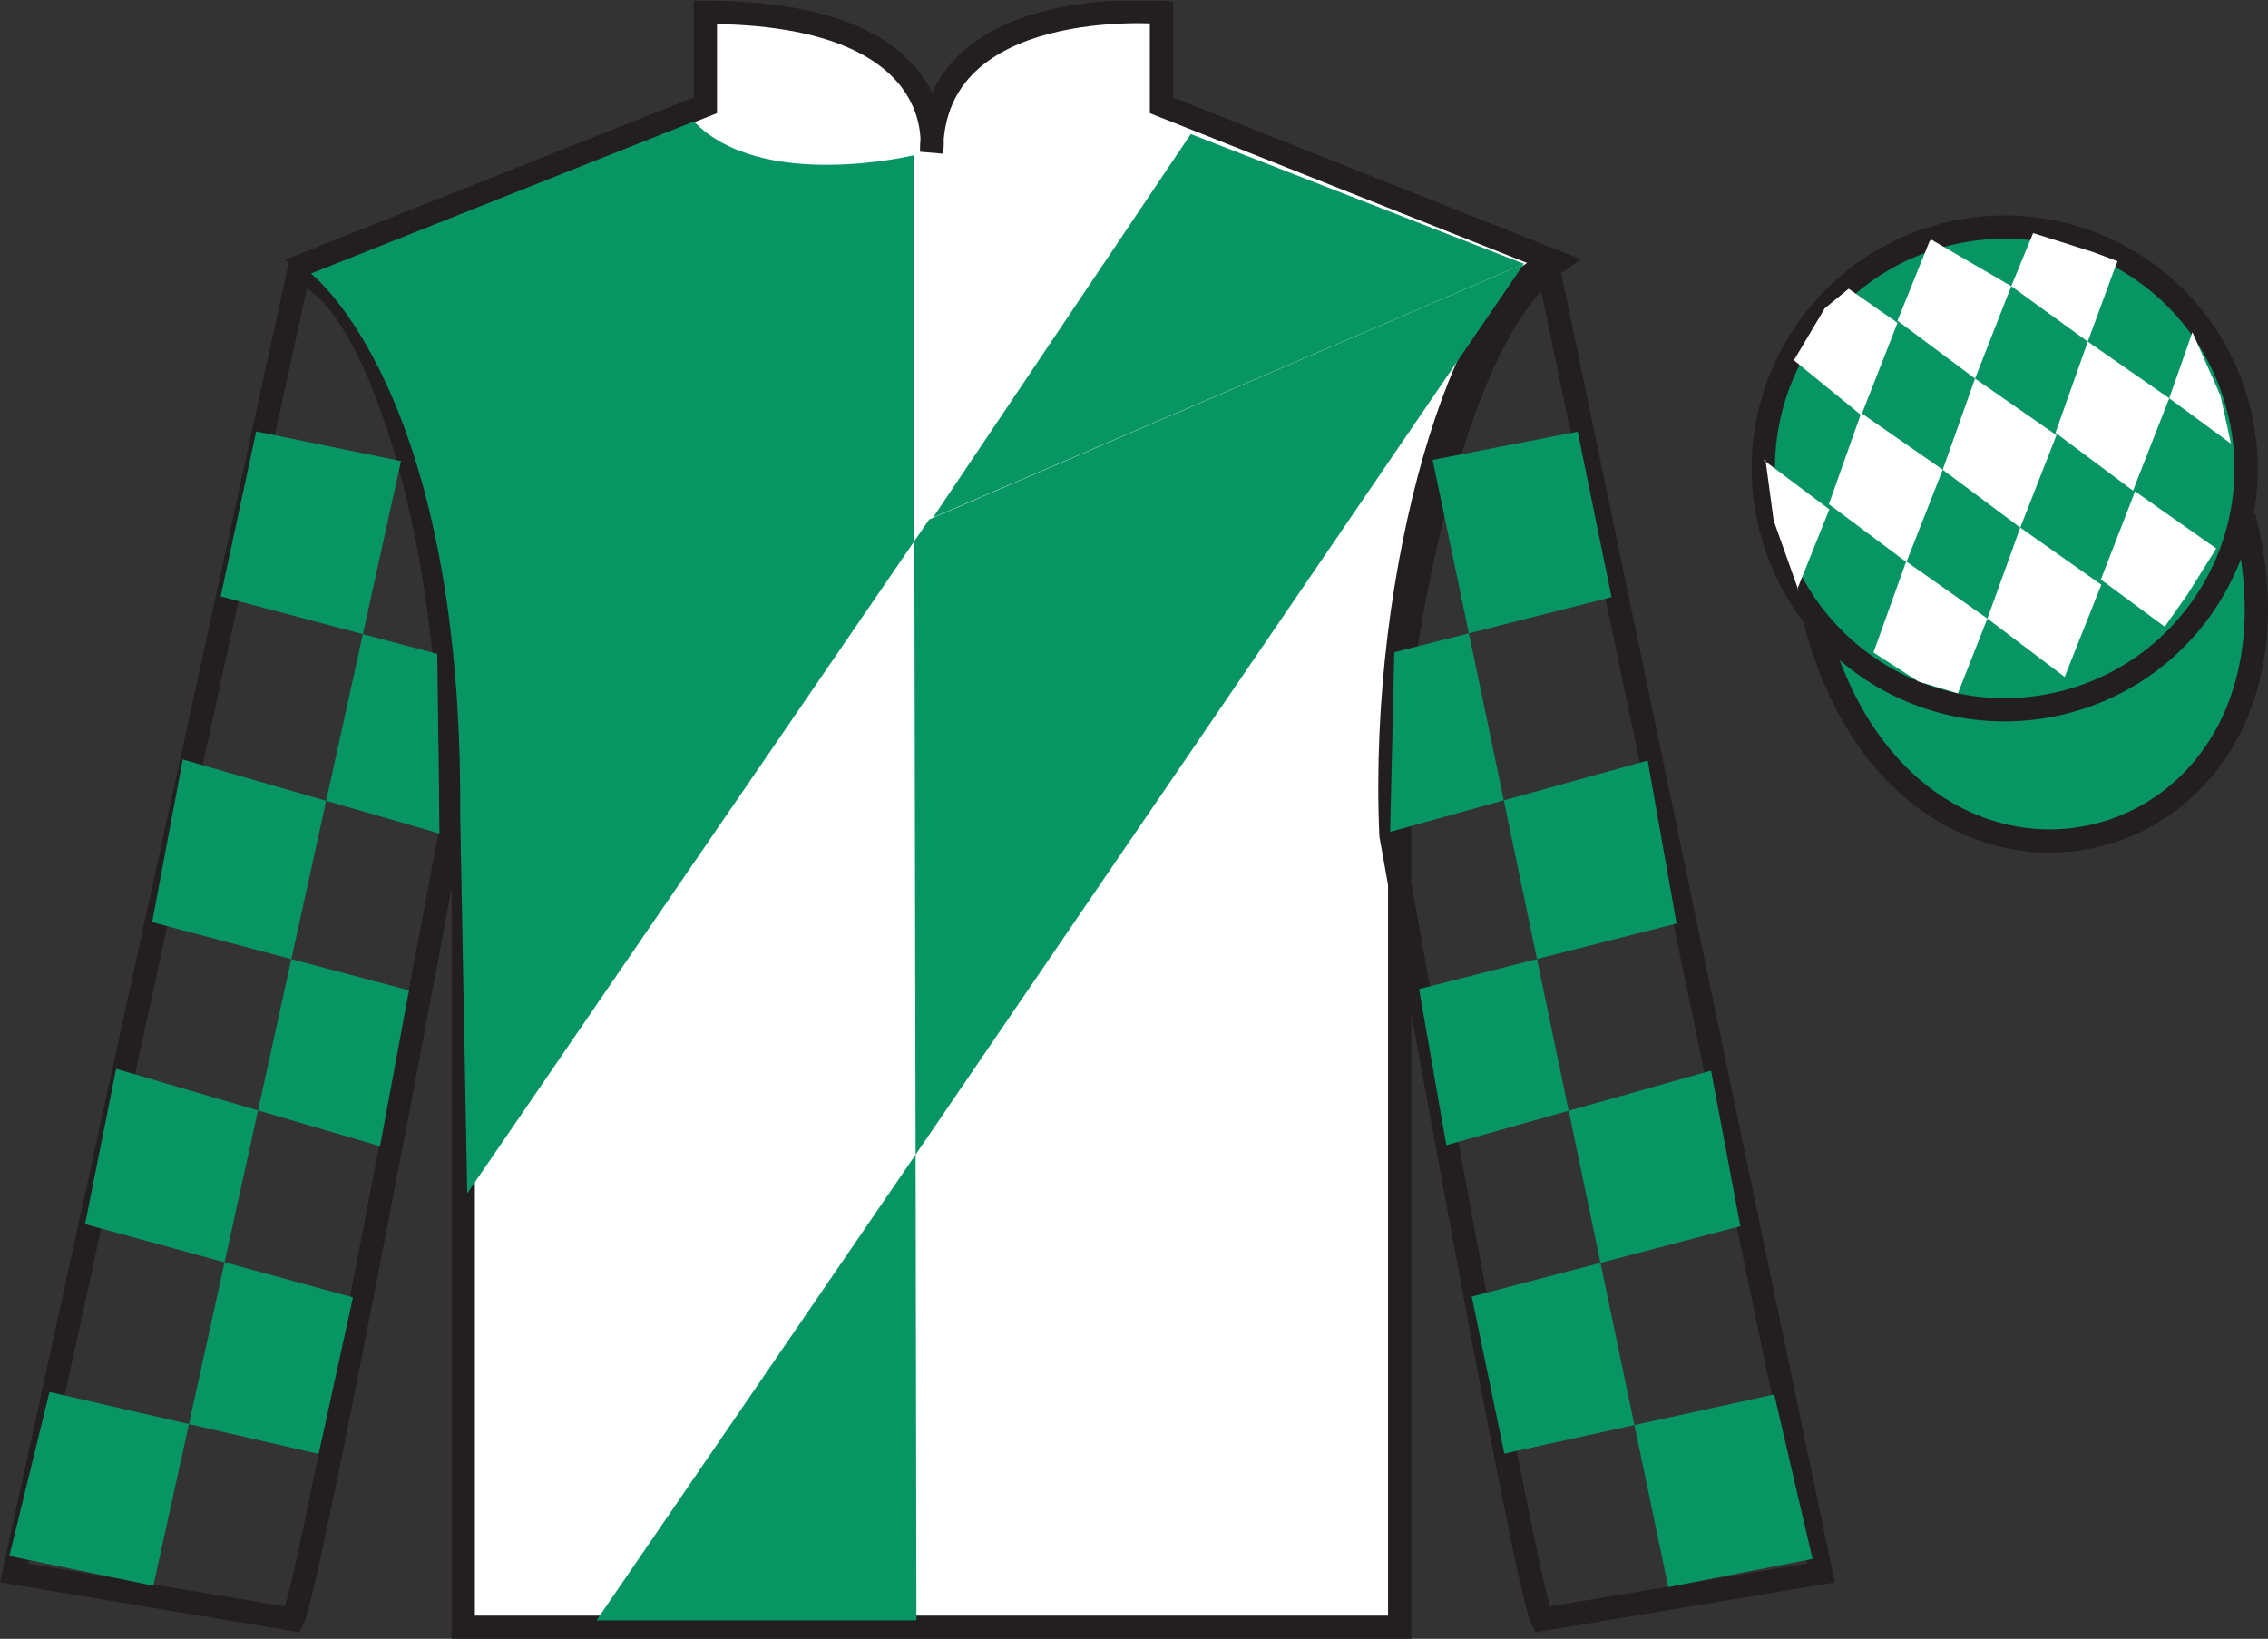 <?xml version="1.0" encoding="UTF-8"?>
<svg xmlns="http://www.w3.org/2000/svg" xmlns:xlink="http://www.w3.org/1999/xlink" width="97.59pt" height="70.53pt" viewBox="0 0 97.59 70.53" version="1.1">
<rect x="0" y="0" width="97.59" height="70.53" fill="#333333" stroke="none"/>
<defs>
<clipPath id="clip1">
  <path d="M 0 70.531 L 97.59 70.531 L 97.59 0.031 L 0 0.031 L 0 70.531 Z M 0 70.531 "/>
</clipPath>
</defs>
<g id="surface0">
<g clip-path="url(#clip1)" clip-rule="nonzero">
<path style=" stroke:none;fill-rule:nonzero;fill:rgb(100%,100%,100%);fill-opacity:1;" d="M 13.352 11.281 C 13.352 11.281 18.434 14.531 19.934 29.863 C 19.934 29.863 19.934 44.863 19.934 70.031 L 60.227 70.031 L 60.227 29.695 C 60.227 29.695 62.02 14.695 66.977 11.281 L 49.977 4.531 L 49.977 0.531 C 49.977 0.531 40.086 -0.305 40.086 6.531 C 40.086 6.531 41.102 0.531 30.352 0.531 L 30.352 4.531 L 13.352 11.281 "/>
<path style="fill:none;stroke-width:10;stroke-linecap:butt;stroke-linejoin:miter;stroke:rgb(13.73%,12.16%,12.549%);stroke-opacity:1;stroke-miterlimit:4;" d="M 133.516 592.487 C 133.516 592.487 184.336 559.987 199.336 406.667 C 199.336 406.667 199.336 256.667 199.336 4.987 L 602.266 4.987 L 602.266 408.347 C 602.266 408.347 620.195 558.347 669.766 592.487 L 499.766 659.987 L 499.766 699.987 C 499.766 699.987 400.859 708.347 400.859 639.987 C 400.859 639.987 411.016 699.987 303.516 699.987 L 303.516 659.987 L 133.516 592.487 Z M 133.516 592.487 " transform="matrix(0.1,0,0,-0.1,0,70.53)"/>
<path style="fill:none;stroke-width:10;stroke-linecap:butt;stroke-linejoin:miter;stroke:rgb(13.73%,12.16%,12.549%);stroke-opacity:1;stroke-miterlimit:4;" d="M 126.016 8.347 C 133.516 23.347 193.516 345.847 193.516 345.847 C 198.516 460.847 163.516 578.347 128.516 588.347 L 6.016 28.347 L 126.016 8.347 Z M 126.016 8.347 " transform="matrix(0.1,0,0,-0.1,0,70.53)"/>
<path style="fill:none;stroke-width:10;stroke-linecap:butt;stroke-linejoin:miter;stroke:rgb(13.73%,12.16%,12.549%);stroke-opacity:1;stroke-miterlimit:4;" d="M 783.516 28.347 L 666.016 590.847 C 631.016 580.847 593.516 460.847 598.516 345.847 C 598.516 345.847 656.016 23.347 663.516 8.347 L 783.516 28.347 Z M 783.516 28.347 " transform="matrix(0.1,0,0,-0.1,0,70.53)"/>
<path style="fill-rule:nonzero;fill:rgb(3.105%,58.819%,38.753%);fill-opacity:1;stroke-width:10;stroke-linecap:butt;stroke-linejoin:miter;stroke:rgb(13.73%,12.16%,12.549%);stroke-opacity:1;stroke-miterlimit:4;" d="M 780.703 439.245 C 820.391 283.62 1004.336 331.198 965.547 483.191 " transform="matrix(0.1,0,0,-0.1,0,70.53)"/>
<path style=" stroke:none;fill-rule:nonzero;fill:rgb(3.105%,58.819%,38.753%);fill-opacity:1;" d="M 20.105 51.359 L 39.344 23.289 L 39.312 6.684 C 39.312 6.684 32.77 8.258 29.859 5.227 L 13.375 11.773 C 13.375 11.773 19.922 16.742 19.801 35.043 "/>
<path style=" stroke:none;fill-rule:nonzero;fill:rgb(3.105%,58.819%,38.753%);fill-opacity:1;" d="M 25.668 69.734 L 39.434 69.734 L 39.398 49.691 L 25.668 69.734 "/>
<path style=" stroke:none;fill-rule:nonzero;fill:rgb(3.105%,58.819%,38.753%);fill-opacity:1;" d="M 40.148 22.273 L 65.574 11.352 L 51.238 5.77 L 40.148 22.273 "/>
<path style=" stroke:none;fill-rule:nonzero;fill:rgb(3.105%,58.819%,38.753%);fill-opacity:1;" d="M 39.98 22.359 L 39.344 23.289 L 39.398 49.691 L 65.574 11.352 L 39.98 22.359 "/>
<path style=" stroke:none;fill-rule:nonzero;fill:rgb(3.105%,58.819%,38.753%);fill-opacity:1;" d="M 11.023 18.566 L 17.254 19.844 L 6.598 68.246 L 0.402 66.965 L 2.129 59.906 L 13.711 62.574 L 15.188 55.836 L 3.66 52.684 L 4.996 46 L 16.352 49.328 L 17.598 42.621 L 6.547 39.688 L 7.863 32.684 L 18.91 35.871 L 18.816 28.141 L 9.496 25.668 L 11.023 18.566 "/>
<path style=" stroke:none;fill-rule:nonzero;fill:rgb(3.105%,58.819%,38.753%);fill-opacity:1;" d="M 67.887 18.578 L 61.645 19.793 L 71.785 68.305 L 77.992 67.09 L 76.344 60.012 L 64.73 62.559 L 63.328 55.801 L 74.887 52.773 L 73.625 46.078 L 62.234 49.285 L 61.062 42.566 L 72.141 39.746 L 70.898 32.73 L 59.816 35.801 L 59.996 28.07 L 69.344 25.699 L 67.887 18.578 "/>
<path style=" stroke:none;fill-rule:nonzero;fill:rgb(3.105%,58.819%,38.753%);fill-opacity:1;" d="M 88.828 30.223 C 94.387 28.805 97.742 23.148 96.324 17.594 C 94.906 12.035 89.25 8.68 83.691 10.098 C 78.137 11.516 74.781 17.172 76.199 22.727 C 77.617 28.285 83.27 31.641 88.828 30.223 "/>
<path style="fill:none;stroke-width:10;stroke-linecap:butt;stroke-linejoin:miter;stroke:rgb(13.73%,12.16%,12.549%);stroke-opacity:1;stroke-miterlimit:4;" d="M 888.281 403.073 C 943.867 417.253 977.422 473.816 963.242 529.362 C 949.062 584.948 892.5 618.503 836.914 604.323 C 781.367 590.144 747.812 533.581 761.992 478.034 C 776.172 422.448 832.695 388.894 888.281 403.073 Z M 888.281 403.073 " transform="matrix(0.1,0,0,-0.1,0,70.53)"/>
<path style=" stroke:none;fill-rule:nonzero;fill:rgb(100%,100%,100%);fill-opacity:1;" d="M 79.547 12.426 L 78.52 13.266 L 77.191 15.504 L 80.09 17.871 L 81.648 13.895 L 79.547 12.426 "/>
<path style=" stroke:none;fill-rule:nonzero;fill:rgb(100%,100%,100%);fill-opacity:1;" d="M 83.238 10.391 L 83.102 10.312 L 83.027 10.383 L 81.648 13.801 L 84.984 16.293 L 86.543 12.316 L 83.238 10.391 "/>
<path style=" stroke:none;fill-rule:nonzero;fill:rgb(100%,100%,100%);fill-opacity:1;" d="M 90.078 10.852 L 87.484 10.031 L 86.543 12.316 L 89.836 14.703 L 90.992 11.555 L 91.117 11.242 L 90.078 10.852 "/>
<path style=" stroke:none;fill-rule:nonzero;fill:rgb(100%,100%,100%);fill-opacity:1;" d="M 80.086 17.777 L 78.695 21.699 L 82.031 24.191 L 83.594 20.215 L 80.086 17.777 "/>
<path style=" stroke:none;fill-rule:nonzero;fill:rgb(100%,100%,100%);fill-opacity:1;" d="M 84.984 16.293 L 83.594 20.215 L 86.93 22.707 L 88.488 18.73 L 84.984 16.293 "/>
<path style=" stroke:none;fill-rule:nonzero;fill:rgb(100%,100%,100%);fill-opacity:1;" d="M 89.836 14.703 L 88.445 18.625 L 91.781 21.117 L 93.34 17.141 L 89.836 14.703 "/>
<path style=" stroke:none;fill-rule:nonzero;fill:rgb(100%,100%,100%);fill-opacity:1;" d="M 82.023 24.164 L 80.613 28.082 L 82.562 29.336 L 84.246 29.84 L 85.516 26.621 L 82.023 24.164 "/>
<path style=" stroke:none;fill-rule:nonzero;fill:rgb(100%,100%,100%);fill-opacity:1;" d="M 86.93 22.707 L 85.516 26.621 L 88.84 29.133 L 90.418 25.164 L 86.93 22.707 "/>
<path style=" stroke:none;fill-rule:nonzero;fill:rgb(100%,100%,100%);fill-opacity:1;" d="M 91.871 21.148 L 90.398 24.941 L 93.148 26.973 L 94.137 25.562 L 95.363 23.605 L 91.871 21.148 "/>
<path style=" stroke:none;fill-rule:nonzero;fill:rgb(100%,100%,100%);fill-opacity:1;" d="M 75.898 19.809 L 75.961 19.746 L 76.32 22.406 L 77.406 25.461 L 77.344 25.336 L 78.715 21.922 L 75.898 19.809 "/>
<path style=" stroke:none;fill-rule:nonzero;fill:rgb(100%,100%,100%);fill-opacity:1;" d="M 94.336 14.297 L 94.336 14.297 L 93.34 17.141 L 95.996 19.094 L 95.547 17.031 L 94.336 14.297 "/>
</g>
</g>
</svg>
